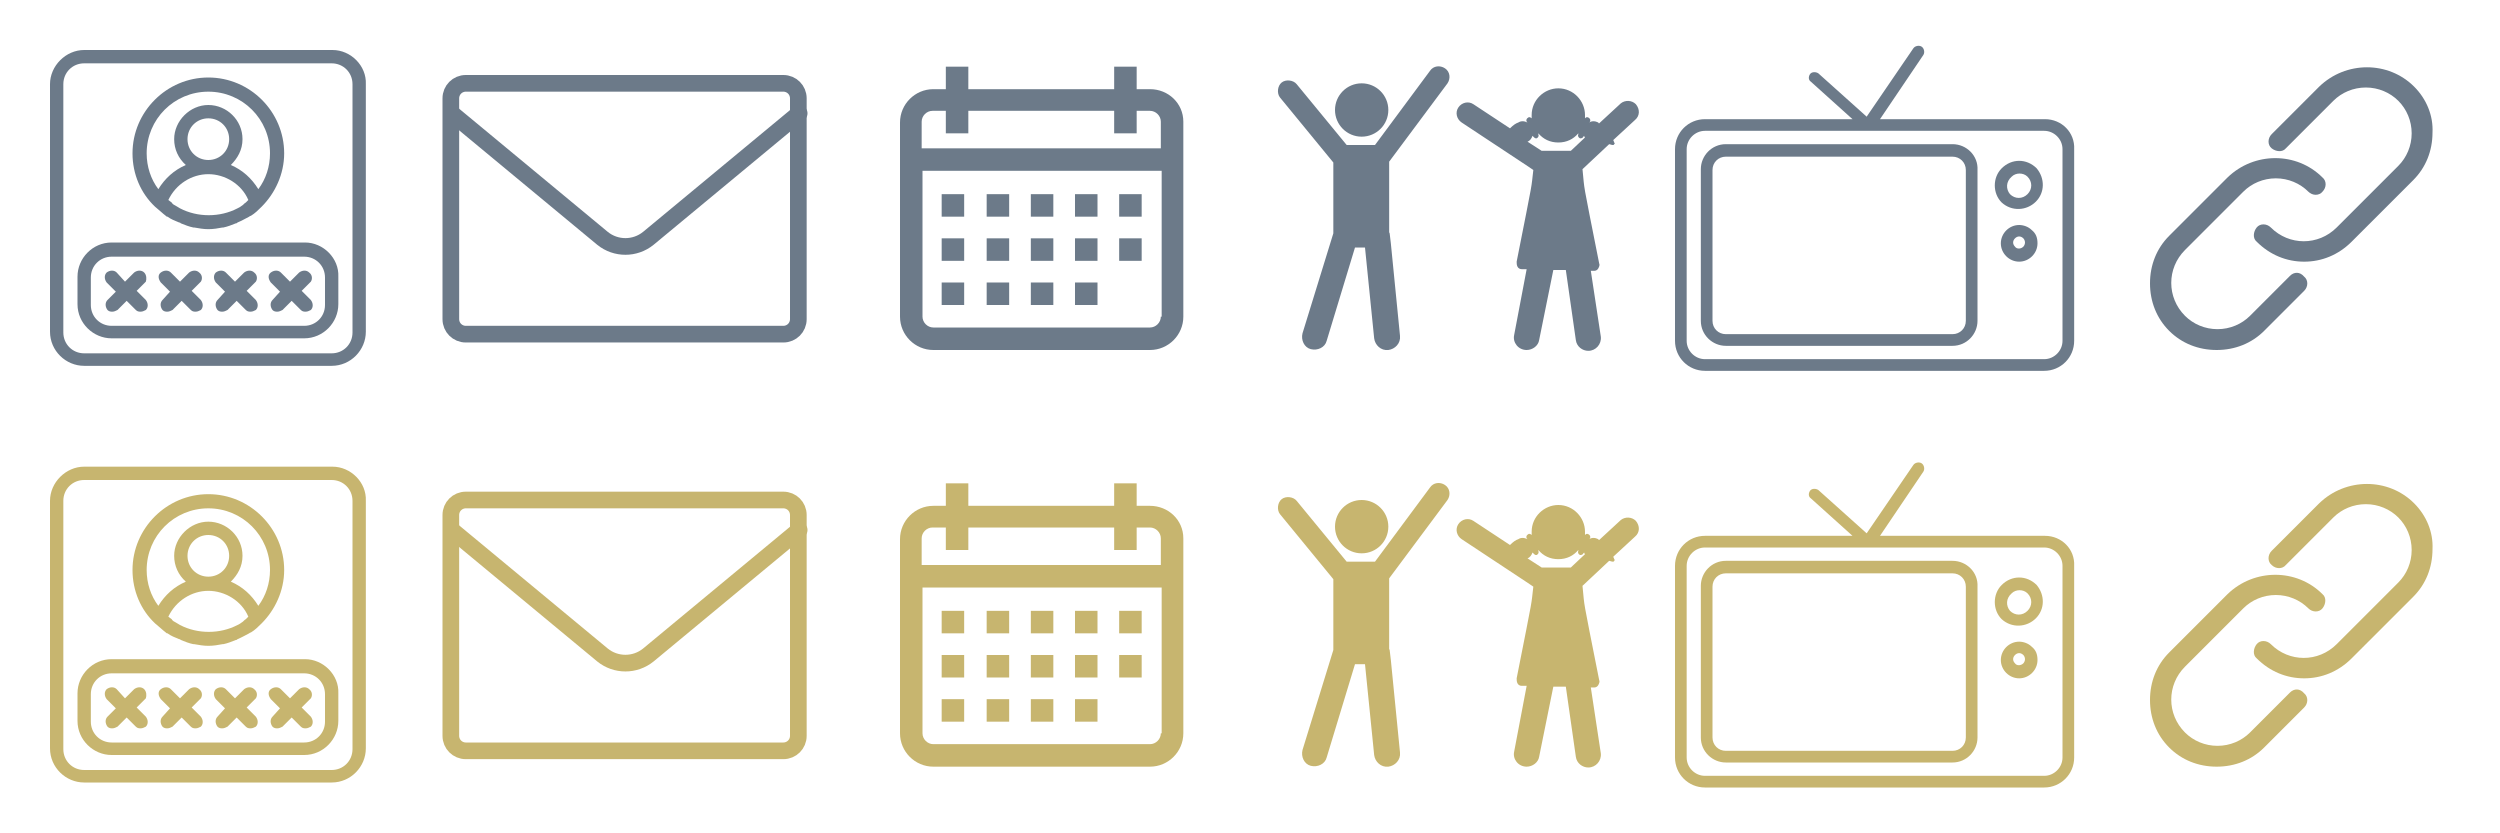 <?xml version="1.0" encoding="utf-8"?>
<!-- Generator: Adobe Illustrator 22.0.1, SVG Export Plug-In . SVG Version: 6.00 Build 0)  -->
<svg version="1.1" xmlns="http://www.w3.org/2000/svg" xmlns:xlink="http://www.w3.org/1999/xlink" x="0px" y="0px" width="300px"
	 height="100px" viewBox="0 0 300 100" style="enable-background:new 0 0 300 100;" xml:space="preserve">
<style type="text/css">
	.st0{display:none;}
	.st1{display:inline;}
	.st2{fill:#FFFFFF;}
	.st3{fill:#AAAAAA;}
	.st4{fill:#CCCCCC;}
	.st5{fill:#6C7A89;}
	.st6{fill:none;stroke:#6C7A89;stroke-width:2;stroke-linecap:round;stroke-linejoin:round;}
	.st7{fill:#C7B56F;}
	.st8{fill:none;stroke:#C7B56F;stroke-width:2;stroke-linecap:round;stroke-linejoin:round;}
</style>
<g id="z" class="st0">
	<g class="st1">
		<rect class="st2" width="50" height="50"/>
	</g>
	<g class="st1">
		<rect x="50" y="50" class="st3" width="50" height="50"/>
	</g>
	<g class="st1">
		<rect x="50" class="st4" width="50" height="50"/>
	</g>
	<g class="st1">
		<rect y="50" class="st4" width="50" height="50"/>
	</g>
	<g class="st1">
		<rect x="150" y="50" class="st3" width="50" height="50"/>
	</g>
	<g class="st1">
		<rect x="100" y="50" class="st4" width="50" height="50"/>
	</g>
	<g class="st1">
		<rect x="250" y="50" class="st3" width="50" height="50"/>
	</g>
	<g class="st1">
		<rect x="200" y="50" class="st4" width="50" height="50"/>
	</g>
	<g class="st1">
		<rect x="100" class="st2" width="50" height="50"/>
	</g>
	<g class="st1">
		<rect x="150" class="st4" width="50" height="50"/>
	</g>
	<g class="st1">
		<rect x="200" class="st2" width="50" height="50"/>
	</g>
	<g class="st1">
		<rect x="250" class="st4" width="50" height="50"/>
	</g>
</g>
<g id="links">
	<g>
		<path class="st5" d="M289.7,10.4c-3.1-3.1-8.2-3.1-11.4,0l-5.7,5.7c-0.5,0.5-0.5,1.3,0,1.7s1.3,0.5,1.7,0l5.7-5.7
			c1-1,2.4-1.6,3.9-1.6c1.5,0,2.9,0.6,3.9,1.6c1,1,1.6,2.4,1.6,3.9c0,1.5-0.6,2.9-1.6,3.9l-7.4,7.4c-2.2,2.2-5.7,2.2-7.9,0
			c-0.5-0.5-1.3-0.5-1.7,0s-0.5,1.3,0,1.7c1.6,1.6,3.6,2.4,5.7,2.4s4.1-0.8,5.7-2.4l7.4-7.4c1.5-1.5,2.3-3.5,2.3-5.7
			C292,13.9,291.2,11.9,289.7,10.4z"/>
		<path class="st5" d="M274.8,33.1l-4.8,4.8c-1,1-2.4,1.6-3.9,1.6c-1.5,0-2.9-0.6-3.9-1.6c-2.2-2.2-2.2-5.7,0-7.9l7-7
			c1-1,2.4-1.6,3.9-1.6c1.5,0,2.9,0.6,3.9,1.6c0.5,0.5,1.3,0.5,1.7,0c0.5-0.5,0.5-1.3,0-1.7c-3.1-3.1-8.2-3.1-11.4,0l-7,7
			c-1.5,1.5-2.3,3.5-2.3,5.7c0,2.2,0.8,4.2,2.3,5.7c1.5,1.5,3.5,2.3,5.7,2.3c2.2,0,4.2-0.8,5.7-2.3l4.8-4.8c0.5-0.5,0.5-1.3,0-1.7
			C276,32.6,275.3,32.6,274.8,33.1z"/>
	</g>
</g>
<g id="media">
	<g>
		<g>
			<g>
				<path class="st5" d="M234.3,17.3h-27.2c-1.7,0-3,1.4-3,3v18.2c0,1.7,1.4,3,3,3h27.2c1.7,0,3-1.4,3-3V20.4
					C237.4,18.7,236,17.3,234.3,17.3z M235.9,38.5c0,0.9-0.7,1.6-1.6,1.6h-27.2c-0.9,0-1.6-0.7-1.6-1.6V20.4c0-0.9,0.7-1.6,1.6-1.6
					h27.2c0.9,0,1.6,0.7,1.6,1.6V38.5z"/>
			</g>
		</g>
		<g>
			<g>
				<g>
					<path class="st5" d="M245.4,14.3L245.4,14.3h-19.8l5.2-7.7c0.2-0.3,0.1-0.8-0.2-1c-0.3-0.2-0.8-0.1-1,0.2l-5.6,8.2l-5.8-5.2
						c-0.3-0.2-0.8-0.2-1,0.1c-0.2,0.3-0.2,0.7,0.1,0.9l5,4.5h-17.7c-2,0-3.6,1.6-3.6,3.6v23c0,2,1.6,3.6,3.6,3.6h40.7
						c2,0,3.6-1.6,3.6-3.6v-23C249,15.9,247.4,14.3,245.4,14.3z M247.5,40.9c0,1.2-1,2.2-2.2,2.2h-40.7c-1.2,0-2.2-1-2.2-2.2v-23
						c0-1.2,1-2.2,2.2-2.2h40.7c1.2,0,2.2,1,2.2,2.2L247.5,40.9z"/>
				</g>
			</g>
		</g>
		<g>
			<g>
				<path class="st5" d="M244.4,20.2L244.4,20.2c-1.2-1.2-3-1.2-4.2,0c0,0,0,0,0,0c-1.1,1.1-1.1,3,0,4.1c0,0,0,0,0,0
					c1.2,1.1,3,1,4.1-0.1C245.4,23.1,245.4,21.4,244.4,20.2z M243.3,23.3c-0.6,0.6-1.5,0.6-2.1,0c-0.5-0.6-0.5-1.5,0.2-2.1
					c0.5-0.5,1.4-0.5,1.9,0l0,0C243.9,21.8,243.9,22.7,243.3,23.3L243.3,23.3z"/>
			</g>
		</g>
		<g>
			<g>
				<path class="st5" d="M243.8,27.6c-0.4-0.4-1-0.6-1.5-0.6c-1.2,0-2.2,1-2.2,2.2c0,1.2,1,2.2,2.2,2.2c1.2,0,2.2-1,2.2-2.2
					C244.5,28.5,244.3,28,243.8,27.6z M242.8,29.6L242.8,29.6c-0.3,0.3-0.8,0.3-1,0c-0.3-0.3-0.3-0.7,0-1s0.7-0.3,1,0
					c0.1,0.1,0.2,0.3,0.2,0.5C243,29.3,242.9,29.5,242.8,29.6z"/>
			</g>
		</g>
	</g>
</g>
<g id="kids">
	<g>
		<g>
			<g>
				<path class="st5" d="M196.3,12.5c-0.5-0.5-1.3-0.5-1.8-0.1l-2.6,2.4c0,0-0.1,0-0.1-0.1c-0.4-0.2-0.8-0.2-1.1,0l0.1-0.1
					c0.1-0.2,0-0.4-0.2-0.5c-0.2-0.1-0.3,0-0.4,0.1c0-0.1,0-0.2,0-0.4c0-1.7-1.4-3.2-3.2-3.2c-1.7,0-3.2,1.4-3.2,3.2
					c0,0.1,0,0.2,0,0.4c-0.1-0.1-0.3-0.2-0.4-0.1c-0.2,0.1-0.3,0.3-0.2,0.5l0.1,0.1c-0.4-0.2-0.8-0.2-1.1,0c-0.3,0.1-0.6,0.3-1,0.7
					l-4.4-2.9c-0.6-0.4-1.4-0.2-1.8,0.4c-0.4,0.6-0.2,1.4,0.4,1.8c9.1,6,8.6,5.7,8.6,5.7c-0.3,2.5,0.1,0.4-2,11c0,0.2,0,0.4,0.1,0.6
					c0.1,0.2,0.3,0.3,0.5,0.3c0.2,0,0.4,0,0.6,0l-1.5,7.9c-0.2,0.9,0.5,1.8,1.5,1.8c0.7,0,1.4-0.5,1.5-1.2l1.7-8.4c0.5,0,1,0,1.5,0
					l1.2,8.4c0.1,0.8,0.8,1.3,1.5,1.3c0.9,0,1.6-0.8,1.5-1.7l-1.2-7.9c0.1,0,0.2,0,0.4,0c0.2,0,0.4-0.1,0.5-0.3
					c0.1-0.2,0.2-0.4,0.1-0.6c-2.1-10.6-1.7-8.4-2-11.3l3.2-3c0.1,0,0.3,0.1,0.4,0.1c0.1,0,0.2,0,0.2-0.1c0.1-0.1,0.1-0.1,0-0.2
					c0-0.1-0.1-0.2-0.1-0.3l2.6-2.4C196.8,13.9,196.8,13.1,196.3,12.5z M188.5,18.1c-1.3,0-2,0-3.5,0l-1.7-1.1c0,0,0,0,0,0
					c0.3-0.1,0.5-0.4,0.6-0.7l0.1,0.1c0.1,0.1,0.2,0.2,0.3,0.2c0,0,0.1,0,0.1,0c0.2-0.1,0.3-0.3,0.2-0.5l0-0.1
					c0.6,0.7,1.4,1.1,2.4,1.1s1.8-0.4,2.4-1.1l0,0.1c-0.1,0.2,0,0.4,0.2,0.5c0,0,0.1,0,0.1,0c0.1,0,0.3-0.1,0.3-0.2l0.1-0.1
					c0,0.1,0.1,0.2,0.1,0.2L188.5,18.1z"/>
			</g>
		</g>
		<g>
			<g>
				<circle class="st5" cx="163.4" cy="13.2" r="3.2"/>
			</g>
		</g>
		<g>
			<g>
				<path class="st5" d="M173.7,10c0.4-0.6,0.3-1.4-0.3-1.8c-0.6-0.4-1.4-0.3-1.8,0.3l-6.6,8.9c-0.4,0-3,0-3.4,0l-6-7.3
					c-0.4-0.5-1.3-0.6-1.8-0.2c-0.5,0.4-0.6,1.3-0.2,1.8l6.4,7.8V28L156.3,40c-0.2,0.8,0.2,1.7,1,1.9c0.8,0.2,1.7-0.2,1.9-1
					l3.4-11.2h1.2l1.1,10.9c0.1,0.8,0.8,1.5,1.7,1.4c0.8-0.1,1.5-0.8,1.4-1.7c-1.3-13.2-1.2-12.3-1.3-12.4v-8.5L173.7,10z"/>
			</g>
		</g>
	</g>
</g>
<g id="events">
	<g>
		<g>
			<g>
				<path class="st5" d="M138,10.7h-1.6V8h-2.7v2.7h-17.5V8h-2.7v2.7H112c-2.2,0-4,1.8-4,4V38c0,2.2,1.8,4,4,4h26c2.2,0,4-1.8,4-4
					V14.6C142,12.4,140.2,10.7,138,10.7z M139.3,38c0,0.7-0.6,1.3-1.3,1.3h-26c-0.7,0-1.3-0.6-1.3-1.3V20.5h28.7V38z M139.3,17.8
					h-28.7v-3.2c0-0.7,0.6-1.3,1.3-1.3h1.6V16h2.7v-2.7h17.5V16h2.7v-2.7h1.6c0.7,0,1.3,0.6,1.3,1.3V17.8z"/>
			</g>
		</g>
		<g>
			<g>
				<rect x="113" y="23.3" class="st5" width="2.7" height="2.7"/>
			</g>
		</g>
		<g>
			<g>
				<rect x="118.4" y="23.3" class="st5" width="2.7" height="2.7"/>
			</g>
		</g>
		<g>
			<g>
				<rect x="123.7" y="23.3" class="st5" width="2.7" height="2.7"/>
			</g>
		</g>
		<g>
			<g>
				<rect x="129" y="23.3" class="st5" width="2.7" height="2.7"/>
			</g>
		</g>
		<g>
			<g>
				<rect x="134.3" y="23.3" class="st5" width="2.7" height="2.7"/>
			</g>
		</g>
		<g>
			<g>
				<rect x="113" y="28.6" class="st5" width="2.7" height="2.7"/>
			</g>
		</g>
		<g>
			<g>
				<rect x="118.4" y="28.6" class="st5" width="2.7" height="2.7"/>
			</g>
		</g>
		<g>
			<g>
				<rect x="123.7" y="28.6" class="st5" width="2.7" height="2.7"/>
			</g>
		</g>
		<g>
			<g>
				<rect x="129" y="28.6" class="st5" width="2.7" height="2.7"/>
			</g>
		</g>
		<g>
			<g>
				<rect x="113" y="33.9" class="st5" width="2.7" height="2.7"/>
			</g>
		</g>
		<g>
			<g>
				<rect x="118.4" y="33.9" class="st5" width="2.7" height="2.7"/>
			</g>
		</g>
		<g>
			<g>
				<rect x="123.7" y="33.9" class="st5" width="2.7" height="2.7"/>
			</g>
		</g>
		<g>
			<g>
				<rect x="129" y="33.9" class="st5" width="2.7" height="2.7"/>
			</g>
		</g>
		<g>
			<g>
				<rect x="134.3" y="28.6" class="st5" width="2.7" height="2.7"/>
			</g>
		</g>
	</g>
</g>
<g id="email">
	<g>
		<path class="st6" d="M54.2,13.6l18.1,15c1.6,1.3,3.9,1.3,5.5,0l18.1-15"/>
		<path class="st6" d="M95.8,35.3V11.8c0-1-0.8-1.8-1.8-1.8l0,0H55.9c-1,0-1.8,0.8-1.8,1.8l0,0v26.5c0,1,0.8,1.8,1.8,1.8l0,0h38.1
			c1,0,1.8-0.8,1.8-1.8V35.3z"/>
	</g>
</g>
<g id="evos">
	<g>
		<path class="st5" d="M18.6,24.8C18.6,24.8,18.6,24.9,18.6,24.8c0.5,0.4,0.9,0.8,1.3,1.1C20,26,20,26,20.1,26
			c0.4,0.3,0.9,0.5,1.4,0.7c0.1,0,0.1,0,0.2,0.1c0.5,0.2,1,0.4,1.5,0.5c0,0,0.1,0,0.1,0c0.6,0.1,1.1,0.2,1.7,0.2
			c0.6,0,1.2-0.1,1.7-0.2c0,0,0.1,0,0.1,0c0.5-0.1,1-0.3,1.5-0.5c0.1,0,0.1,0,0.2-0.1c0.5-0.2,1-0.5,1.4-0.7c0,0,0.1-0.1,0.2-0.1
			c0.5-0.3,0.9-0.7,1.3-1.1c0,0,0,0,0,0c0,0,0,0,0,0c1.6-1.6,2.7-3.9,2.7-6.4c0-5-4.1-9.1-9.1-9.1s-9.1,4.1-9.1,9.1
			C15.9,20.9,16.9,23.2,18.6,24.8C18.6,24.8,18.6,24.8,18.6,24.8 M29.5,24.3c-0.2,0.1-0.3,0.3-0.5,0.4c-0.1,0.1-0.3,0.2-0.5,0.3
			c-2.1,1.1-4.8,1.1-6.9,0c-0.2-0.1-0.3-0.2-0.5-0.3c-0.2-0.1-0.4-0.2-0.5-0.4c-0.1-0.1-0.3-0.2-0.4-0.3c0.9-1.9,2.8-3.1,4.8-3.1
			s4,1.2,4.8,3.1C29.7,24.1,29.6,24.2,29.5,24.3 M22.5,16.7c0-1.4,1.1-2.5,2.5-2.5s2.5,1.1,2.5,2.5c0,1.4-1.1,2.5-2.5,2.5
			S22.5,18.1,22.5,16.7 M25,11c4.1,0,7.4,3.3,7.4,7.4c0,1.6-0.5,3.1-1.4,4.3c-0.8-1.3-1.9-2.3-3.3-2.9c0.8-0.8,1.4-1.8,1.4-3.1
			c0-2.3-1.9-4.1-4.1-4.1s-4.1,1.9-4.1,4.1c0,1.2,0.5,2.3,1.4,3.1c-1.4,0.6-2.5,1.6-3.3,2.9c-0.9-1.2-1.4-2.7-1.4-4.3
			C17.6,14.3,20.9,11,25,11"/>
		<path class="st5" d="M17.3,32.7c-0.3-0.3-0.8-0.3-1.2,0l-1.1,1.1L14,32.7c-0.3-0.3-0.8-0.3-1.2,0c-0.3,0.3-0.3,0.8,0,1.2l1.1,1.1
			L12.9,36c-0.3,0.3-0.3,0.8,0,1.2c0.2,0.2,0.4,0.2,0.6,0.2c0.2,0,0.4-0.1,0.6-0.2l1.1-1.1l1.1,1.1c0.2,0.2,0.4,0.2,0.6,0.2
			s0.4-0.1,0.6-0.2c0.3-0.3,0.3-0.8,0-1.2l-1.1-1.1l1.1-1.1C17.6,33.5,17.6,33,17.3,32.7"/>
		<path class="st5" d="M39.9,6H10.1C7.9,6,6,7.9,6,10.1v29.7c0,2.3,1.9,4.1,4.1,4.1h29.7c2.3,0,4.1-1.9,4.1-4.1V10.1
			C44,7.9,42.1,6,39.9,6 M42.3,39.9c0,1.4-1.1,2.5-2.5,2.5H10.1c-1.4,0-2.5-1.1-2.5-2.5V10.1c0-1.4,1.1-2.5,2.5-2.5h29.7
			c1.4,0,2.5,1.1,2.5,2.5V39.9z"/>
		<path class="st5" d="M36.6,29.1H13.4c-2.3,0-4.1,1.9-4.1,4.1v3.3c0,2.3,1.9,4.1,4.1,4.1h23.1c2.3,0,4.1-1.9,4.1-4.1v-3.3
			C40.7,31,38.8,29.1,36.6,29.1 M39,36.6c0,1.4-1.1,2.5-2.5,2.5H13.4c-1.4,0-2.5-1.1-2.5-2.5v-3.3c0-1.4,1.1-2.5,2.5-2.5h23.1
			c1.4,0,2.5,1.1,2.5,2.5V36.6z"/>
		<path class="st5" d="M37.1,32.7c-0.3-0.3-0.8-0.3-1.2,0l-1.1,1.1l-1.1-1.1c-0.3-0.3-0.8-0.3-1.2,0s-0.3,0.8,0,1.2l1.1,1.1L32.7,36
			c-0.3,0.3-0.3,0.8,0,1.2c0.2,0.2,0.4,0.2,0.6,0.2c0.2,0,0.4-0.1,0.6-0.2l1.1-1.1l1.1,1.1c0.2,0.2,0.4,0.2,0.6,0.2
			c0.2,0,0.4-0.1,0.6-0.2c0.3-0.3,0.3-0.8,0-1.2l-1.1-1.1l1.1-1.1C37.5,33.5,37.5,33,37.1,32.7"/>
		<path class="st5" d="M23.9,32.7c-0.3-0.3-0.8-0.3-1.2,0l-1.1,1.1l-1.1-1.1c-0.3-0.3-0.8-0.3-1.2,0s-0.3,0.8,0,1.2l1.1,1.1L19.5,36
			c-0.3,0.3-0.3,0.8,0,1.2c0.2,0.2,0.4,0.2,0.6,0.2c0.2,0,0.4-0.1,0.6-0.2l1.1-1.1l1.1,1.1c0.2,0.2,0.4,0.2,0.6,0.2
			c0.2,0,0.4-0.1,0.6-0.2c0.3-0.3,0.3-0.8,0-1.2l-1.1-1.1l1.1-1.1C24.3,33.5,24.3,33,23.9,32.7"/>
		<path class="st5" d="M30.5,32.7c-0.3-0.3-0.8-0.3-1.2,0l-1.1,1.1l-1.1-1.1c-0.3-0.3-0.8-0.3-1.2,0c-0.3,0.3-0.3,0.8,0,1.2l1.1,1.1
			L26.1,36c-0.3,0.3-0.3,0.8,0,1.2c0.2,0.2,0.4,0.2,0.6,0.2c0.2,0,0.4-0.1,0.6-0.2l1.1-1.1l1.1,1.1c0.2,0.2,0.4,0.2,0.6,0.2
			c0.2,0,0.4-0.1,0.6-0.2c0.3-0.3,0.3-0.8,0-1.2l-1.1-1.1l1.1-1.1C30.9,33.5,30.9,33,30.5,32.7"/>
	</g>
</g>
<g id="links_hover">
	<g>
		<path class="st7" d="M289.7,60.4c-3.1-3.1-8.2-3.1-11.4,0l-5.7,5.7c-0.5,0.5-0.5,1.3,0,1.7c0.5,0.5,1.3,0.5,1.7,0l5.7-5.7
			c1-1,2.4-1.6,3.9-1.6c1.5,0,2.9,0.6,3.9,1.6c1,1,1.6,2.4,1.6,3.9c0,1.5-0.6,2.9-1.6,3.9l-7.4,7.4c-2.2,2.2-5.7,2.2-7.9,0
			c-0.5-0.5-1.3-0.5-1.7,0s-0.5,1.3,0,1.7c1.6,1.6,3.6,2.4,5.7,2.4s4.1-0.8,5.7-2.4l7.4-7.4c1.5-1.5,2.3-3.5,2.3-5.7
			C292,63.9,291.2,61.9,289.7,60.4z"/>
		<path class="st7" d="M274.8,83.1l-4.8,4.8c-1,1-2.4,1.6-3.9,1.6c-1.5,0-2.9-0.6-3.9-1.6c-2.2-2.2-2.2-5.7,0-7.9l7-7
			c1-1,2.4-1.6,3.9-1.6c1.5,0,2.9,0.6,3.9,1.6c0.5,0.5,1.3,0.5,1.7,0s0.5-1.3,0-1.7c-3.1-3.1-8.2-3.1-11.4,0l-7,7
			c-1.5,1.5-2.3,3.5-2.3,5.7c0,2.2,0.8,4.2,2.3,5.7c1.5,1.5,3.5,2.3,5.7,2.3c2.2,0,4.2-0.8,5.7-2.3l4.8-4.8c0.5-0.5,0.5-1.3,0-1.7
			C276,82.6,275.3,82.6,274.8,83.1z"/>
	</g>
</g>
<g id="media_hover">
	<g>
		<g>
			<g>
				<path class="st7" d="M234.3,67.3h-27.2c-1.7,0-3,1.4-3,3v18.2c0,1.7,1.4,3,3,3h27.2c1.7,0,3-1.4,3-3V70.4
					C237.4,68.7,236,67.3,234.3,67.3z M235.9,88.5c0,0.9-0.7,1.6-1.6,1.6h-27.2c-0.9,0-1.6-0.7-1.6-1.6V70.4c0-0.9,0.7-1.6,1.6-1.6
					h27.2c0.9,0,1.6,0.7,1.6,1.6V88.5z"/>
			</g>
		</g>
		<g>
			<g>
				<g>
					<path class="st7" d="M245.4,64.3L245.4,64.3h-19.8l5.2-7.7c0.2-0.3,0.1-0.8-0.2-1c-0.3-0.2-0.8-0.1-1,0.2l-5.6,8.2l-5.8-5.2
						c-0.3-0.2-0.8-0.2-1,0.1c-0.2,0.3-0.2,0.7,0.1,0.9l5,4.5h-17.7c-2,0-3.6,1.6-3.6,3.6v23c0,2,1.6,3.6,3.6,3.6h40.7
						c2,0,3.6-1.6,3.6-3.6v-23C249,65.9,247.4,64.3,245.4,64.3z M247.5,90.9c0,1.2-1,2.2-2.2,2.2h-40.7c-1.2,0-2.2-1-2.2-2.2v-23
						c0-1.2,1-2.2,2.2-2.2h40.7c1.2,0,2.2,1,2.2,2.2L247.5,90.9z"/>
				</g>
			</g>
		</g>
		<g>
			<g>
				<path class="st7" d="M244.4,70.2L244.4,70.2c-1.2-1.2-3-1.2-4.2,0c0,0,0,0,0,0c-1.1,1.1-1.1,3,0,4.1c0,0,0,0,0,0
					c1.2,1.1,3,1,4.1-0.1C245.4,73.1,245.4,71.4,244.4,70.2z M243.3,73.3c-0.6,0.6-1.5,0.6-2.1,0c-0.5-0.6-0.5-1.5,0.2-2.1
					c0.5-0.5,1.4-0.5,1.9,0l0,0C243.9,71.8,243.9,72.7,243.3,73.3L243.3,73.3z"/>
			</g>
		</g>
		<g>
			<g>
				<path class="st7" d="M243.8,77.6c-0.4-0.4-1-0.6-1.5-0.6c-1.2,0-2.2,1-2.2,2.2c0,1.2,1,2.2,2.2,2.2c1.2,0,2.2-1,2.2-2.2
					C244.5,78.5,244.3,78,243.8,77.6z M242.8,79.6L242.8,79.6c-0.3,0.3-0.8,0.3-1,0c-0.3-0.3-0.3-0.7,0-1s0.7-0.3,1,0
					c0.1,0.1,0.2,0.3,0.2,0.5C243,79.3,242.9,79.5,242.8,79.6z"/>
			</g>
		</g>
	</g>
</g>
<g id="kids_hover">
	<g>
		<g>
			<g>
				<path class="st7" d="M196.3,62.5c-0.5-0.5-1.3-0.5-1.8-0.1l-2.6,2.4c0,0-0.1,0-0.1-0.1c-0.4-0.2-0.8-0.2-1.1,0l0.1-0.1
					c0.1-0.2,0-0.4-0.2-0.5c-0.2-0.1-0.3,0-0.4,0.1c0-0.1,0-0.2,0-0.4c0-1.7-1.4-3.2-3.2-3.2c-1.7,0-3.2,1.4-3.2,3.2
					c0,0.1,0,0.2,0,0.4c-0.1-0.1-0.3-0.2-0.4-0.1c-0.2,0.1-0.3,0.3-0.2,0.5l0.1,0.1c-0.4-0.2-0.8-0.2-1.1,0c-0.3,0.1-0.6,0.3-1,0.7
					l-4.4-2.9c-0.6-0.4-1.4-0.2-1.8,0.4c-0.4,0.6-0.2,1.4,0.4,1.8c9.1,6,8.6,5.7,8.6,5.7c-0.3,2.5,0.1,0.4-2,11c0,0.2,0,0.4,0.1,0.6
					c0.1,0.2,0.3,0.3,0.5,0.3c0.2,0,0.4,0,0.6,0l-1.5,7.9c-0.2,0.9,0.5,1.8,1.5,1.8c0.7,0,1.4-0.5,1.5-1.2l1.7-8.4c0.5,0,1,0,1.5,0
					l1.2,8.4c0.1,0.8,0.8,1.3,1.5,1.3c0.9,0,1.6-0.8,1.5-1.7l-1.2-7.9c0.1,0,0.2,0,0.4,0c0.2,0,0.4-0.1,0.5-0.3
					c0.1-0.2,0.2-0.4,0.1-0.6c-2.1-10.6-1.7-8.4-2-11.3l3.2-3c0.1,0,0.3,0.1,0.4,0.1c0.1,0,0.2,0,0.2-0.1c0.1-0.1,0.1-0.1,0-0.2
					c0-0.1-0.1-0.2-0.1-0.3l2.6-2.4C196.8,63.9,196.8,63.1,196.3,62.5z M188.5,68.1c-1.3,0-2,0-3.5,0l-1.7-1.1c0,0,0,0,0,0
					c0.3-0.1,0.5-0.4,0.6-0.7l0.1,0.1c0.1,0.1,0.2,0.2,0.3,0.2c0,0,0.1,0,0.1,0c0.2-0.1,0.3-0.3,0.2-0.5l0-0.1
					c0.6,0.7,1.4,1.1,2.4,1.1s1.8-0.4,2.4-1.1l0,0.1c-0.1,0.2,0,0.4,0.2,0.5c0,0,0.1,0,0.1,0c0.1,0,0.3-0.1,0.3-0.2l0.1-0.1
					c0,0.1,0.1,0.2,0.1,0.2L188.5,68.1z"/>
			</g>
		</g>
		<g>
			<g>
				<circle class="st7" cx="163.4" cy="63.2" r="3.2"/>
			</g>
		</g>
		<g>
			<g>
				<path class="st7" d="M173.7,60c0.4-0.6,0.3-1.4-0.3-1.8c-0.6-0.4-1.4-0.3-1.8,0.3l-6.6,8.9c-0.4,0-3,0-3.4,0l-6-7.3
					c-0.4-0.5-1.3-0.6-1.8-0.2c-0.5,0.4-0.6,1.3-0.2,1.8l6.4,7.8V78L156.3,90c-0.2,0.8,0.2,1.7,1,1.9c0.8,0.2,1.7-0.2,1.9-1
					l3.4-11.2h1.2l1.1,10.9c0.1,0.8,0.8,1.5,1.7,1.4c0.8-0.1,1.5-0.8,1.4-1.7c-1.3-13.2-1.2-12.3-1.3-12.4v-8.5L173.7,60z"/>
			</g>
		</g>
	</g>
</g>
<g id="events_hover">
	<g>
		<g>
			<g>
				<path class="st7" d="M138,60.7h-1.6V58h-2.7v2.7h-17.5V58h-2.7v2.7H112c-2.2,0-4,1.8-4,4V88c0,2.2,1.8,4,4,4h26c2.2,0,4-1.8,4-4
					V64.6C142,62.4,140.2,60.7,138,60.7z M139.3,88c0,0.7-0.6,1.3-1.3,1.3h-26c-0.7,0-1.3-0.6-1.3-1.3V70.5h28.7V88z M139.3,67.8
					h-28.7v-3.2c0-0.7,0.6-1.3,1.3-1.3h1.6V66h2.7v-2.7h17.5V66h2.7v-2.7h1.6c0.7,0,1.3,0.6,1.3,1.3V67.8z"/>
			</g>
		</g>
		<g>
			<g>
				<rect x="113" y="73.3" class="st7" width="2.7" height="2.7"/>
			</g>
		</g>
		<g>
			<g>
				<rect x="118.4" y="73.3" class="st7" width="2.7" height="2.7"/>
			</g>
		</g>
		<g>
			<g>
				<rect x="123.7" y="73.3" class="st7" width="2.7" height="2.7"/>
			</g>
		</g>
		<g>
			<g>
				<rect x="129" y="73.3" class="st7" width="2.7" height="2.7"/>
			</g>
		</g>
		<g>
			<g>
				<rect x="134.3" y="73.3" class="st7" width="2.7" height="2.7"/>
			</g>
		</g>
		<g>
			<g>
				<rect x="113" y="78.6" class="st7" width="2.7" height="2.7"/>
			</g>
		</g>
		<g>
			<g>
				<rect x="118.4" y="78.6" class="st7" width="2.7" height="2.7"/>
			</g>
		</g>
		<g>
			<g>
				<rect x="123.7" y="78.6" class="st7" width="2.7" height="2.7"/>
			</g>
		</g>
		<g>
			<g>
				<rect x="129" y="78.6" class="st7" width="2.7" height="2.7"/>
			</g>
		</g>
		<g>
			<g>
				<rect x="113" y="83.9" class="st7" width="2.7" height="2.7"/>
			</g>
		</g>
		<g>
			<g>
				<rect x="118.4" y="83.9" class="st7" width="2.7" height="2.7"/>
			</g>
		</g>
		<g>
			<g>
				<rect x="123.7" y="83.9" class="st7" width="2.7" height="2.7"/>
			</g>
		</g>
		<g>
			<g>
				<rect x="129" y="83.9" class="st7" width="2.7" height="2.7"/>
			</g>
		</g>
		<g>
			<g>
				<rect x="134.3" y="78.6" class="st7" width="2.7" height="2.7"/>
			</g>
		</g>
	</g>
</g>
<g id="email_hover">
	<g>
		<path class="st8" d="M54.2,63.6l18.1,15c1.6,1.3,3.9,1.3,5.5,0l18.1-15"/>
		<path class="st8" d="M95.8,85.3V61.8c0-1-0.8-1.8-1.8-1.8l0,0H55.9c-1,0-1.8,0.8-1.8,1.8l0,0v26.5c0,1,0.8,1.8,1.8,1.8l0,0h38.1
			c1,0,1.8-0.8,1.8-1.8V85.3z"/>
	</g>
</g>
<g id="evos_hover">
	<g>
		<path class="st7" d="M18.6,74.8C18.6,74.8,18.6,74.9,18.6,74.8c0.5,0.4,0.9,0.8,1.3,1.1C20,76,20,76,20.1,76
			c0.4,0.3,0.9,0.5,1.4,0.7c0.1,0,0.1,0,0.2,0.1c0.5,0.2,1,0.4,1.5,0.5c0,0,0.1,0,0.1,0c0.6,0.1,1.1,0.2,1.7,0.2
			c0.6,0,1.2-0.1,1.7-0.2c0,0,0.1,0,0.1,0c0.5-0.1,1-0.3,1.5-0.5c0.1,0,0.1,0,0.2-0.1c0.5-0.2,1-0.5,1.4-0.7c0,0,0.1-0.1,0.2-0.1
			c0.5-0.3,0.9-0.7,1.3-1.1c0,0,0,0,0,0c0,0,0,0,0,0c1.6-1.6,2.7-3.9,2.7-6.4c0-5-4.1-9.1-9.1-9.1s-9.1,4.1-9.1,9.1
			C15.9,70.9,16.9,73.2,18.6,74.8C18.6,74.8,18.6,74.8,18.6,74.8 M29.5,74.3c-0.2,0.1-0.3,0.3-0.5,0.4c-0.1,0.1-0.3,0.2-0.5,0.3
			c-2.1,1.1-4.8,1.1-6.9,0c-0.2-0.1-0.3-0.2-0.5-0.3c-0.2-0.1-0.4-0.2-0.5-0.4c-0.1-0.1-0.3-0.2-0.4-0.3c0.9-1.9,2.8-3.1,4.8-3.1
			s4,1.2,4.8,3.1C29.7,74.1,29.6,74.2,29.5,74.3 M22.5,66.7c0-1.4,1.1-2.5,2.5-2.5s2.5,1.1,2.5,2.5c0,1.4-1.1,2.5-2.5,2.5
			S22.5,68.1,22.5,66.7 M25,61c4.1,0,7.4,3.3,7.4,7.4c0,1.6-0.5,3.1-1.4,4.3c-0.8-1.3-1.9-2.3-3.3-2.9c0.8-0.8,1.4-1.8,1.4-3.1
			c0-2.3-1.9-4.1-4.1-4.1s-4.1,1.9-4.1,4.1c0,1.2,0.5,2.3,1.4,3.1c-1.4,0.6-2.5,1.6-3.3,2.9c-0.9-1.2-1.4-2.7-1.4-4.3
			C17.6,64.3,20.9,61,25,61"/>
		<path class="st7" d="M17.3,82.7c-0.3-0.3-0.8-0.3-1.2,0l-1.1,1.1L14,82.7c-0.3-0.3-0.8-0.3-1.2,0c-0.3,0.3-0.3,0.8,0,1.2l1.1,1.1
			L12.9,86c-0.3,0.3-0.3,0.8,0,1.2c0.2,0.2,0.4,0.2,0.6,0.2c0.2,0,0.4-0.1,0.6-0.2l1.1-1.1l1.1,1.1c0.2,0.2,0.4,0.2,0.6,0.2
			s0.4-0.1,0.6-0.2c0.3-0.3,0.3-0.8,0-1.2l-1.1-1.1l1.1-1.1C17.6,83.5,17.6,83,17.3,82.7"/>
		<path class="st7" d="M39.9,56H10.1C7.9,56,6,57.9,6,60.1v29.7c0,2.3,1.9,4.1,4.1,4.1h29.7c2.3,0,4.1-1.9,4.1-4.1V60.1
			C44,57.9,42.1,56,39.9,56 M42.3,89.9c0,1.4-1.1,2.5-2.5,2.5H10.1c-1.4,0-2.5-1.1-2.5-2.5V60.1c0-1.4,1.1-2.5,2.5-2.5h29.7
			c1.4,0,2.5,1.1,2.5,2.5V89.9z"/>
		<path class="st7" d="M36.6,79.1H13.4c-2.3,0-4.1,1.9-4.1,4.1v3.3c0,2.3,1.9,4.1,4.1,4.1h23.1c2.3,0,4.1-1.9,4.1-4.1v-3.3
			C40.7,81,38.8,79.1,36.6,79.1 M39,86.6c0,1.4-1.1,2.5-2.5,2.5H13.4c-1.4,0-2.5-1.1-2.5-2.5v-3.3c0-1.4,1.1-2.5,2.5-2.5h23.1
			c1.4,0,2.5,1.1,2.5,2.5V86.6z"/>
		<path class="st7" d="M37.1,82.7c-0.3-0.3-0.8-0.3-1.2,0l-1.1,1.1l-1.1-1.1c-0.3-0.3-0.8-0.3-1.2,0s-0.3,0.8,0,1.2l1.1,1.1L32.7,86
			c-0.3,0.3-0.3,0.8,0,1.2c0.2,0.2,0.4,0.2,0.6,0.2c0.2,0,0.4-0.1,0.6-0.2l1.1-1.1l1.1,1.1c0.2,0.2,0.4,0.2,0.6,0.2
			c0.2,0,0.4-0.1,0.6-0.2c0.3-0.3,0.3-0.8,0-1.2l-1.1-1.1l1.1-1.1C37.5,83.5,37.5,83,37.1,82.7"/>
		<path class="st7" d="M23.9,82.7c-0.3-0.3-0.8-0.3-1.2,0l-1.1,1.1l-1.1-1.1c-0.3-0.3-0.8-0.3-1.2,0s-0.3,0.8,0,1.2l1.1,1.1L19.5,86
			c-0.3,0.3-0.3,0.8,0,1.2c0.2,0.2,0.4,0.2,0.6,0.2c0.2,0,0.4-0.1,0.6-0.2l1.1-1.1l1.1,1.1c0.2,0.2,0.4,0.2,0.6,0.2
			c0.2,0,0.4-0.1,0.6-0.2c0.3-0.3,0.3-0.8,0-1.2l-1.1-1.1l1.1-1.1C24.3,83.5,24.3,83,23.9,82.7"/>
		<path class="st7" d="M30.5,82.7c-0.3-0.3-0.8-0.3-1.2,0l-1.1,1.1l-1.1-1.1c-0.3-0.3-0.8-0.3-1.2,0c-0.3,0.3-0.3,0.8,0,1.2l1.1,1.1
			L26.1,86c-0.3,0.3-0.3,0.8,0,1.2c0.2,0.2,0.4,0.2,0.6,0.2c0.2,0,0.4-0.1,0.6-0.2l1.1-1.1l1.1,1.1c0.2,0.2,0.4,0.2,0.6,0.2
			c0.2,0,0.4-0.1,0.6-0.2c0.3-0.3,0.3-0.8,0-1.2l-1.1-1.1l1.1-1.1C30.9,83.5,30.9,83,30.5,82.7"/>
	</g>
</g>
</svg>
